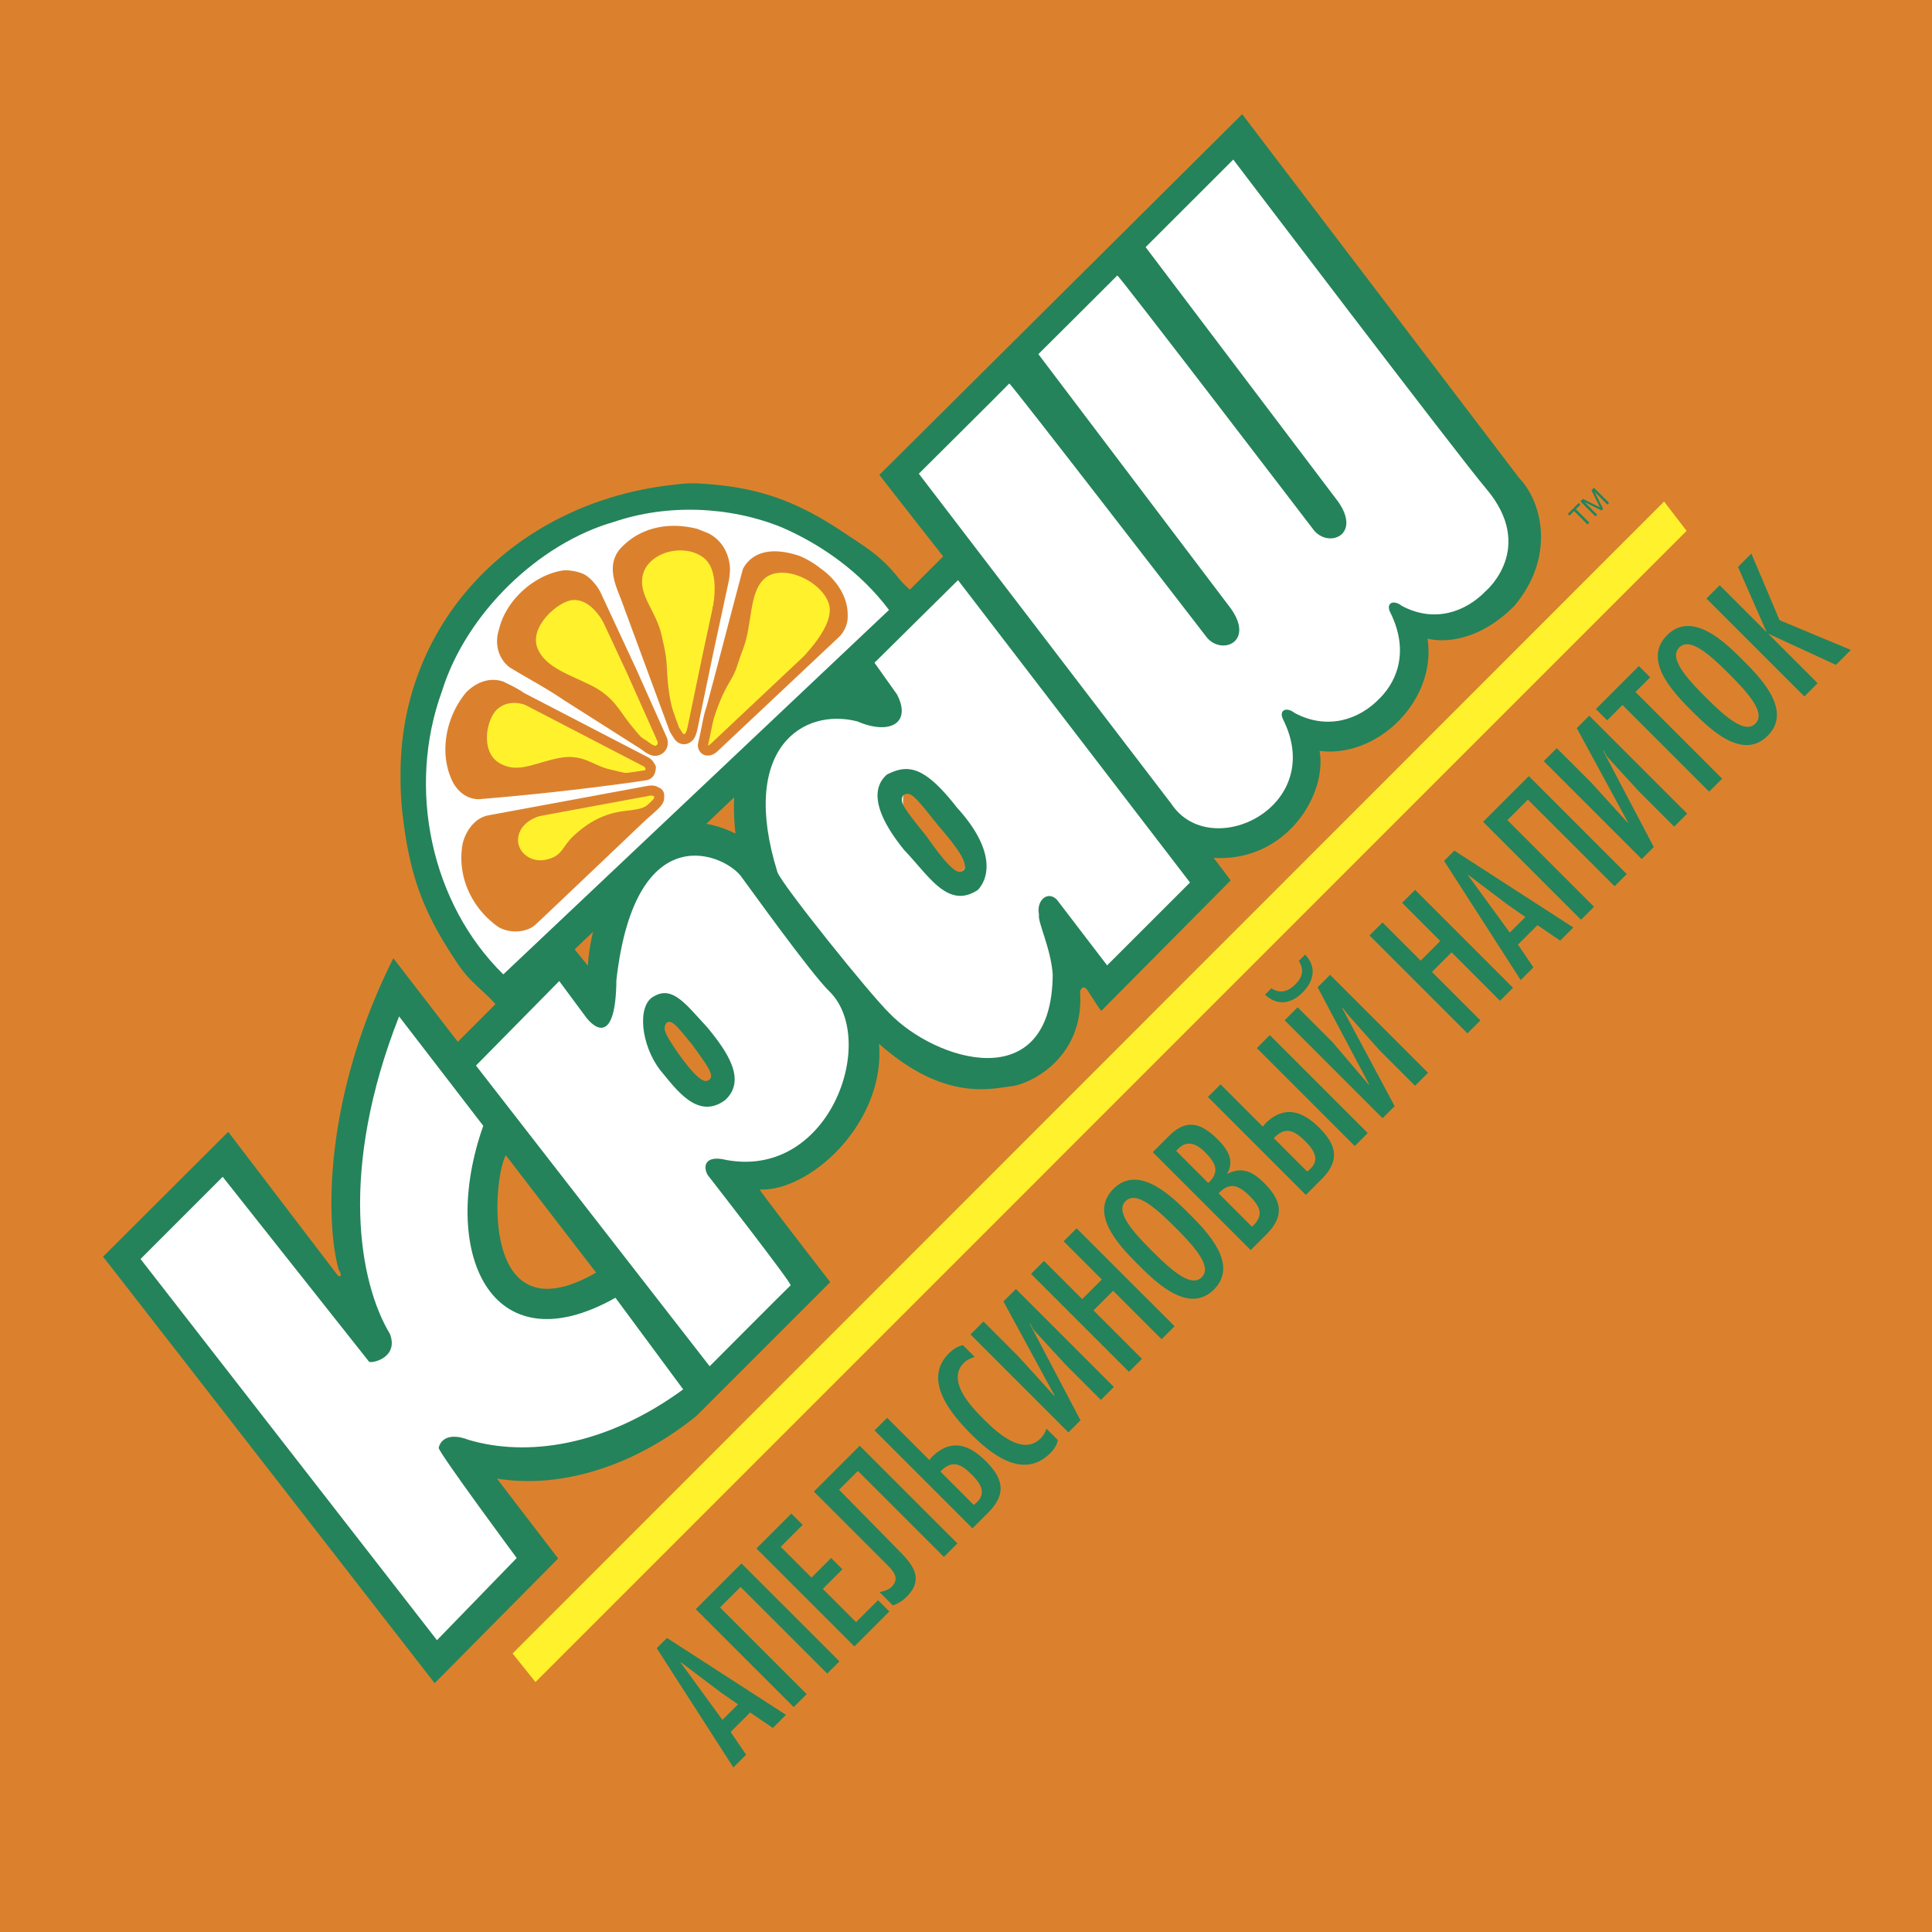 <svg xmlns="http://www.w3.org/2000/svg" width="2500" height="2500" viewBox="0 0 192.756 192.756"><g fill-rule="evenodd" clip-rule="evenodd"><path fill="#db812e" d="M0 0h192.756v192.756H0V0z"/><path d="M59.175 92.963l-1.845 1.758 1.333 1.635c.041-1 .211-2.166.512-3.393zm14.073-13.414l-2.775 2.646c.917.152 1.887.466 2.91.971a22.5 22.5 0 0 1-.135-3.617zm-3.504-31.31c5.514.302 9.405 1.546 14.272 4.784 2.351 1.567 3.857 2.414 5.61 4.62.378.479.771.843 1.151 1.184l3.323-3.312s-6.107-7.787-6.367-8.138l36.2-35.986 27.65 36.322c2.322 2.43 3.582 7.85-.463 12.698-3.379 3.455-6.891 3.759-8.697 3.303.947 6.163-4.986 11.946-10.77 11.202.781 4.371-3.34 11.088-10.561 10.678l1.695 2.244-12.912 13.015c-.061 0-1.393-2.08-1.393-2.08-.516-.668-.725.152-.725.152.457 6.756-5.152 9.314-6.955 9.463-2.033.252-6.653 1.473-13.103-4.252.648 7.863-6.852 14.752-11.907 14.543.214.428 7.039 9.238 7.039 9.238L69.49 141.26c-6.007 4.881-13.335 7.324-19.91 6.26l6.107 7.971-12.321 12.443s-32.872-42.307-33.086-42.553l12.489-12.459 10.9 14.291c.384.34.442-.062.139-.504-1.205-4.043-1.835-16.619 5.437-31.105l6.43 8.338 3.762-3.762c-1.227-1.377-2.516-2.166-3.7-3.926-3.589-5.281-4.909-9.014-5.61-15.346-.145-1.423-.165-2.269-.165-3.712 0-15.366 11.612-26.978 26.895-28.792 1.113-.124 1.754-.228 2.887-.165z" fill="#24835a"/><path d="M77.961 52.6c4.006 1.725 7.936 4.52 10.734 8.255L50.216 97.213c-7.184-7.035-9.676-18.535-6.108-28.292 2.416-7.735 9.63-14.707 17.162-16.857 5.213-1.772 11.408-1.599 16.691.536z" fill="#fff"/><path d="M58.017 57.731c.611.312 1.218 1.135 1.413 1.522l3.654 7.846c1.01 2.283 1.991 4.445 3.001 6.728.087.362.025.632-.2.865-.57.495-1.089.033-1.676-.387l-7.745-4.92c-1.771-1.206-3.551-2.129-5.347-3.227-1.01-.803-1.222-2.104-.852-3.214.648-2.811 3.418-5.188 6.062-5.545.002 0 .862-.029 1.69.332zM50.016 68.466c.666.325 1.384.662 1.971 1.082l12.456 6.462c.299.183.328.304.495.57-.046.445-.162.703-.578.777l-1.355.199a276.612 276.612 0 0 1-15.014 1.658c-1.114.141-2.07-.649-2.507-1.717-1.151-2.657-.391-5.954 1.415-8.1.805-.781 1.898-1.326 3.117-.931zM70.457 53.658c1.018.52 1.699 1.513 1.854 2.819.063.536-.092 1.381-.092 1.381l-1.593 7.396-1.547 7.442c-.125.541-.266.906-.694 1.035-.362.087-.595-.138-.761-.403l-.333-.532-4.867-13.193c-.536-1.376-1.417-3.231-.07-4.628 1.875-1.958 4.532-2.369 7.06-1.729l1.043.412zM48.925 81.821l15.879-2.938c.403-.021.458-.008.756.175.162.038.233.225.196.387.05.524-.15.649-1.726 2.049 0 0-9.967 9.489-10.92 10.366-.862.792-2.444.668-3.18.157-2.44-1.759-3.812-4.695-3.288-7.705.25-1.082 1.048-2.32 2.283-2.491zM79.608 55.942a8.641 8.641 0 0 1 2 1.202c1.322.931 2.549 2.524 2.461 4.382.024.632-.34 1.298-.657 1.613L71.556 74.293c-.307.294-.595.603-.931.582-.295.046-.557-.3-.482-.624.461-2 .478-2.565.836-3.621 1.21-4.503 2.392-9.126 3.614-13.683 1.07-1.916 3.431-1.542 5.015-1.005z" fill="#fff22d" stroke="#db812e" stroke-width="1.006" stroke-linejoin="round" stroke-miterlimit="2.613"/><path d="M55.656 81.033c-.826.032-7.586.349-8.442 2.121-1.196 2.478-.22 5.788 1.535 7.681 1.084 1.169 2.025 2.279 4.098 1.095 2.251-1.285 4.432-4.201 6.128-5.763 1.695-1.562 6.624-6.492 6.363-6.552-.826 1-1.28 1.095-2.969 1.29-1.718.198-3.43.852-5.229 2.571-1.096 1.047-1.009 1.96-2.726 2.308-1.559.315-2.979-.905-2.696-2.333.46-2.311 4.036-2.396 3.938-2.418zM53.912 71.024c-.671-.483-3.771-3.239-5.537-2.37-2.468 1.215-3.737 4.425-3.519 6.998.134 1.588.192 3.042 2.555 3.386 2.565.373 6.079-.582 8.377-.769 2.299-.188 8.271-1.043 8.102-1.252-1.267.279-1.44.106-3.098-.269s-2.636-1.603-5.075-1.111c-2.44.492-3.975 1.523-5.78.56-2.1-1.12-1.405-4.51-.301-5.461 1.782-1.538 4.339.366 4.276.288zM60.784 63.256c.12-.996-1.251-5.226-3.178-5.627-2.693-.561-5.369 1.476-6.782 3.638-.872 1.333-1.721 2.516-.071 4.241 1.791 1.874 5.148 3.284 7.074 4.551 1.926 1.267 7.533 4.675 7.528 4.407-1.17-.559-1.362-.844-2.438-2.16-1.076-1.316-1.669-2.788-3.895-3.902-2.226-1.114-4.536-1.784-5.367-3.655-.966-2.176 2.071-4.814 3.527-4.884 2.353-.115 3.604 3.492 3.602 3.391zM71.06 60.988c.279-.778 1.942-4.714.62-6.171-1.849-2.037-4.954-2.133-7.367-1.215-1.489.567-2.871 1.023-2.55 3.389.349 2.568 1.882 5.528 2.695 7.687.813 2.157 2.725 7.101 2.879 6.881-.386-1.146-.656-2.455-.753-4.152-.097-1.697-.101-2.003-.588-4.085-.566-2.423-2.3-3.897-1.873-5.899.498-2.328 4.095-3.285 6.057-1.791 1.873 1.428.822 5.439.88 5.356zM79.94 65.741c.539-.794 4.348-2.782 4.066-4.729-.394-2.723-3.079-4.571-5.593-5.159-1.552-.363-2.953-.757-4.009 1.383-1.147 2.324-1.532 5.636-2.064 7.879-.532 2.244-1.661 7.629-1.411 7.533.398-1.408.942-3.054 1.811-4.515.869-1.46.665-1.467 1.426-3.464.886-2.326.557-5.455 2.032-6.875 1.714-1.651 5.694.071 6.485 2.407.754 2.231-2.837 5.575-2.743 5.54z" fill="#db812e"/><path fill="#24835a" d="M158.387 52.328l.181-.181-1.345-1.342.455-.454-.17-.17-1.09 1.09.17.169.455-.455 1.344 1.343zM159.186 51.53l.171-.172-1.259-1.258.004-.004 1.683.833.156-.154-.836-1.684.004-.004 1.26 1.258.172-.171-1.514-1.512-.248.248.842 1.701-1.703-.841-.248.248 1.516 1.512z"/><path d="M123.043 15.919s22.604 29.752 25.195 32.792c5.076 5.955.012 10.242.012 10.242-2.029 2.111-5.145 3.227-8.389 1.495-.859-.668-1.604-.267-1.166.63 1.812 3.607.9 6.675-1.072 8.623-2.029 2.111-5.205 3.167-8.449 1.435-.859-.667-1.604-.267-1.166.63 4.391 8.741-7.213 14.314-11.125 8.455l-25.212-32.96s8.599-8.542 9.024-9c.275.122 19.68 25.298 19.68 25.298 1.469 1.851 4.809.534 2.443-2.825l-19.221-25.402s7.688-7.647 7.877-7.851c.275.123 19.588 25.39 19.588 25.39 1.469 1.852 4.809.534 2.441-2.825L114.3 24.657l8.743-8.738zM74.018 87.549c.52.675 6.884 9.593 8.755 11.388 4.929 4.891-.109 19.09-10.74 16.705-1.756-.268-1.87.801-1.431 1.584 0 0 8.43 10.826 8.278 11.01-.366.336-8.077 8.076-8.077 8.076-.275-.336-23.314-30-23.314-30l8.306-8.43 2.534 3.42c1.07 1.516 3.112 2.793 3.169-3.523 1.908-16.718 11.05-12.462 12.52-10.23zM85.544 71.976c3.226 1.393 5.439.172 3.951-2.691l-2.247-3.163 8.333-8.241 23.147 30.169-8.27 8.266-4.836-6.325c-.859-1.278-2.271-.324-1.965 1.25-.135.812 1.182 3.312 1.373 5.983-.076 12.367-11.776 8.57-16.28 3.875-1.909-1.832-10.764-12.863-11.185-14.087-3.834-12.306 2.521-16.448 7.979-15.036zM22.219 117.412l14.612 18.459c.505.154 2.948-.533 2.07-2.785-3.092-5.152-5.115-16.336.916-31.68l8.398 10.916c-4.428 12.52.687 24.199 13.188 17.156l6.759 9.141c-7.884 5.766-15.709 6.721-21.396 5.041-1.985-.764-2.818-.004-3.001.791.045.535 7.787 10.992 7.787 10.992l-7.955 8.199-29.575-38.031 8.197-8.199z" fill="#fff"/><path d="M59.473 126.969c-11.602 6.689-10.342-9.379-9.006-11.707 0 0 8.35 10.867 9.006 11.707z" fill="#db812e"/><path fill="#fff22d" d="M168.271 52.964L53.424 167.816l-2.282-2.847L166.027 50.041l2.244 2.923z"/><path d="M65.792 101.322s1.807-.902 4.621 3.232c2.814 4.133.938 4.689.938 4.689s-3.023-.521-4.551-3.439c-1.529-2.917-1.008-4.482-1.008-4.482z" fill="#db812e"/><path d="M67.491 104.84c-1.146-1.717-1.451-2.252-.955-2.824.496-.268.916.229 2.558 2.252 1.03 1.49 2.366 3.055 1.66 3.455-.515.515-1.584-.477-3.263-2.883zm-1.604 1.947c-1.946-2.48-2.386-6.545-.61-7.404 1.851-1.051 3.168.84 5.267 3.092 2.042 2.461 3.97 5.305 1.794 7.289-2.71 1.986-4.828-1.01-6.451-2.977z" fill="#24835a"/><path d="M90.176 79.178s1.807-.903 4.62 3.231c2.815 4.134.938 4.69.938 4.69s-3.022-.521-4.551-3.439c-1.528-2.919-1.007-4.482-1.007-4.482z" fill="#db812e"/><path d="M90.221 84.82c-3.302-4.064-3.111-6.355-1.723-7.548 2.085-1.059 3.727-.868 6.971 3.292 3.855 4.237 3.225 7.004 2.098 8.219-2.976 1.972-4.846-1.348-7.346-3.963zm2.251-1.336c-2.265-2.854-2.805-3.454-2.347-4.141.726-.496 1.241.21 3.548 3.105 2.597 2.964 2.94 4.071 2.351 4.458-.631.529-2.082-1.341-3.552-3.422zM65.521 164.441l7.647 11.898 1.271-1.271-1.542-2.268 1.944-1.943 2.268 1.541 1.309-1.309-11.873-7.672-1.024 1.024zm8.113 5.6l-1.556 1.555-4.187-5.742.026-.025 4.044 3.059 1.673 1.153zM83.75 165.756l-9.772-9.772-4.562 4.563 9.772 9.771 1.296-1.295-8.645-8.646 2.048-2.047 8.645 8.645 1.218-1.219zM75.469 154.492l9.773 9.774 3.487-3.489-1.128-1.127-2.19 2.192-3.319-3.319 1.957-1.957-1.127-1.127-1.958 1.957-3.071-3.072 2.19-2.191-1.127-1.127-3.487 3.486zM95.521 153.986l-9.747-9.746-4.575 4.574 7.258 7.258c.661.662 1.361 1.387.493 2.256-.312.311-.778.414-1.192.52l1.322 1.32c.505-.143 1.011-.492 1.374-.855 1.698-1.697.739-3.07-.635-4.471l-6.104-6.209 1.879-1.879 8.58 8.58 1.347-1.348zM98.371 145.795c-1.71-1.711-3.525-2.307-5.429-.402-.065.092-.143.17-.208.285l-4.225-4.225-1.257 1.256 9.772 9.773 1.557-1.555c1.839-1.841 1.542-3.382-.21-5.132zm-1.412 1.334c.947.947 1.517 1.932.337 2.904l-.143.117-3.332-3.332.064-.064c1.169-1.166 2.064-.635 3.074.375zM96.069 134.203c-.596.156-.972.402-1.413.842-2.657 2.658.311 6.119 2.268 8.076 2.048 2.047 5.21 4.51 7.855 1.865.375-.375.648-.777.764-1.309l-1.141-1.141a2.255 2.255 0 0 1-.582.973c-1.775 1.775-4.316-.559-5.613-1.854-1.217-1.219-3.849-3.875-2.034-5.689.298-.299.687-.455 1.075-.584l-1.179-1.179zM111.133 138.375l-9.774-9.773-1.244 1.244 5.119 9.424h-.05l-3.579-3.942-3.486-3.486-1.295 1.297 9.772 9.771 1.205-1.205-5.067-9.631h.051l.324.584 3.137 3.422 3.59 3.59 1.297-1.295zM102.865 127.096l9.772 9.773 1.297-1.295-4.834-4.836 1.957-1.957 4.834 4.834 1.297-1.295-9.774-9.773-1.297 1.297 3.811 3.81-1.957 1.957-3.811-3.81-1.295 1.295zM111.084 118.619c-2.516 2.514.713 5.793 2.475 7.557 1.764 1.762 5.043 4.99 7.557 2.475 2.514-2.514-.713-5.793-2.477-7.557-1.762-1.762-5.041-4.989-7.555-2.475zm1.217 1.219c1.025-1.023 2.891.557 4.965 2.631s3.654 3.939 2.631 4.963c-1.023 1.025-2.891-.557-4.965-2.631-2.073-2.072-3.655-3.94-2.631-4.963zM121.582 119.059c1.166-1.217 2.061-.764 3.137.312 1.076 1.074 1.373 1.943.193 3.02l-3.33-3.332zm4.756 4.109c1.803-1.801 1.596-3.33-.207-5.133-1.088-1.088-2.203-1.686-3.668-.92l-.025-.025c.766-1.311.025-2.438-.934-3.396-1.646-1.646-3.109-2.125-4.873-.363l-1.619 1.621 9.771 9.771 1.555-1.555-6.156-8.256c1.037 1.037 1.621 1.957.363 3.109l-3.201-3.201.221-.219c.895-.895 1.854-.455 2.617.311l6.156 8.256zM131.637 112.529c-1.711-1.709-3.525-2.307-5.432-.4-.064.09-.143.168-.207.285l-4.225-4.227-1.258 1.258 9.773 9.773 1.555-1.557c1.841-1.839 1.544-3.382-.206-5.132zm-1.412 1.336c.945.945 1.516 1.932.336 2.904l-.143.115-3.33-3.33.064-.064c1.166-1.168 2.061-.635 3.073.375zM126.689 103.271l-1.296 1.297 9.773 9.772 1.297-1.295-9.774-9.774zM130.215 95.236l-.635.635c.57.908.363 1.633-.363 2.359-.699.699-1.504.934-2.371.375l-.635.635c1.281 1.18 2.656.869 3.719-.193 1.154-1.154 1.465-2.527.285-3.811zm12.262 11.795l-9.773-9.773-1.244 1.244 5.146 9.709h-.053l-3.604-4.227-3.486-3.486-1.295 1.297 9.771 9.771 1.205-1.205-5.248-9.811h.051l.559.713 3.084 3.473 3.59 3.59 1.297-1.295zM136.633 93.328l9.773 9.774 1.295-1.297-4.834-4.834 1.957-1.958 4.834 4.835 1.297-1.295-9.773-9.774-1.295 1.296 3.81 3.811-1.957 1.957-3.81-3.811-1.297 1.296zM144.074 85.888l7.646 11.897 1.27-1.27-1.541-2.268 1.943-1.944 2.268 1.542 1.311-1.309-11.873-7.673-1.024 1.025zm8.114 5.599l-1.555 1.556-4.188-5.742.027-.026 4.043 3.059 1.673 1.153zM162.303 87.204l-9.772-9.773-4.562 4.562 9.771 9.773 1.297-1.297-8.644-8.644 2.046-2.048 8.647 8.644 1.217-1.217zM168.332 81.175l-9.773-9.772-1.245 1.244 5.12 9.423h-.051l-3.578-3.941-3.487-3.486-1.297 1.296 9.774 9.773L165 84.506l-5.068-9.63h.052l.325.583 3.136 3.422 3.59 3.591 1.297-1.297zM159.221 70.741l1.129 1.127 1.529-1.529 8.644 8.645 1.297-1.296-8.646-8.646 1.465-1.464-1.127-1.127-4.291 4.29zM166.322 63.38c-2.514 2.514.713 5.793 2.477 7.556 1.762 1.763 5.041 4.99 7.557 2.476 2.514-2.515-.713-5.794-2.477-7.557-1.762-1.763-5.041-4.99-7.557-2.475zm1.219 1.218c1.023-1.024 2.891.557 4.965 2.631s3.654 3.94 2.631 4.964c-1.025 1.024-2.891-.557-4.965-2.631s-3.654-3.94-2.631-4.964zM170.25 59.711l9.773 9.773 1.323-1.322-4.951-4.952 6.777 3.124 1.492-1.49-7.117-2.969-2.813-6.648-1.334 1.335 2.864 6.519-4.692-4.692-1.322 1.322z" fill="#24835a"/></g></svg>